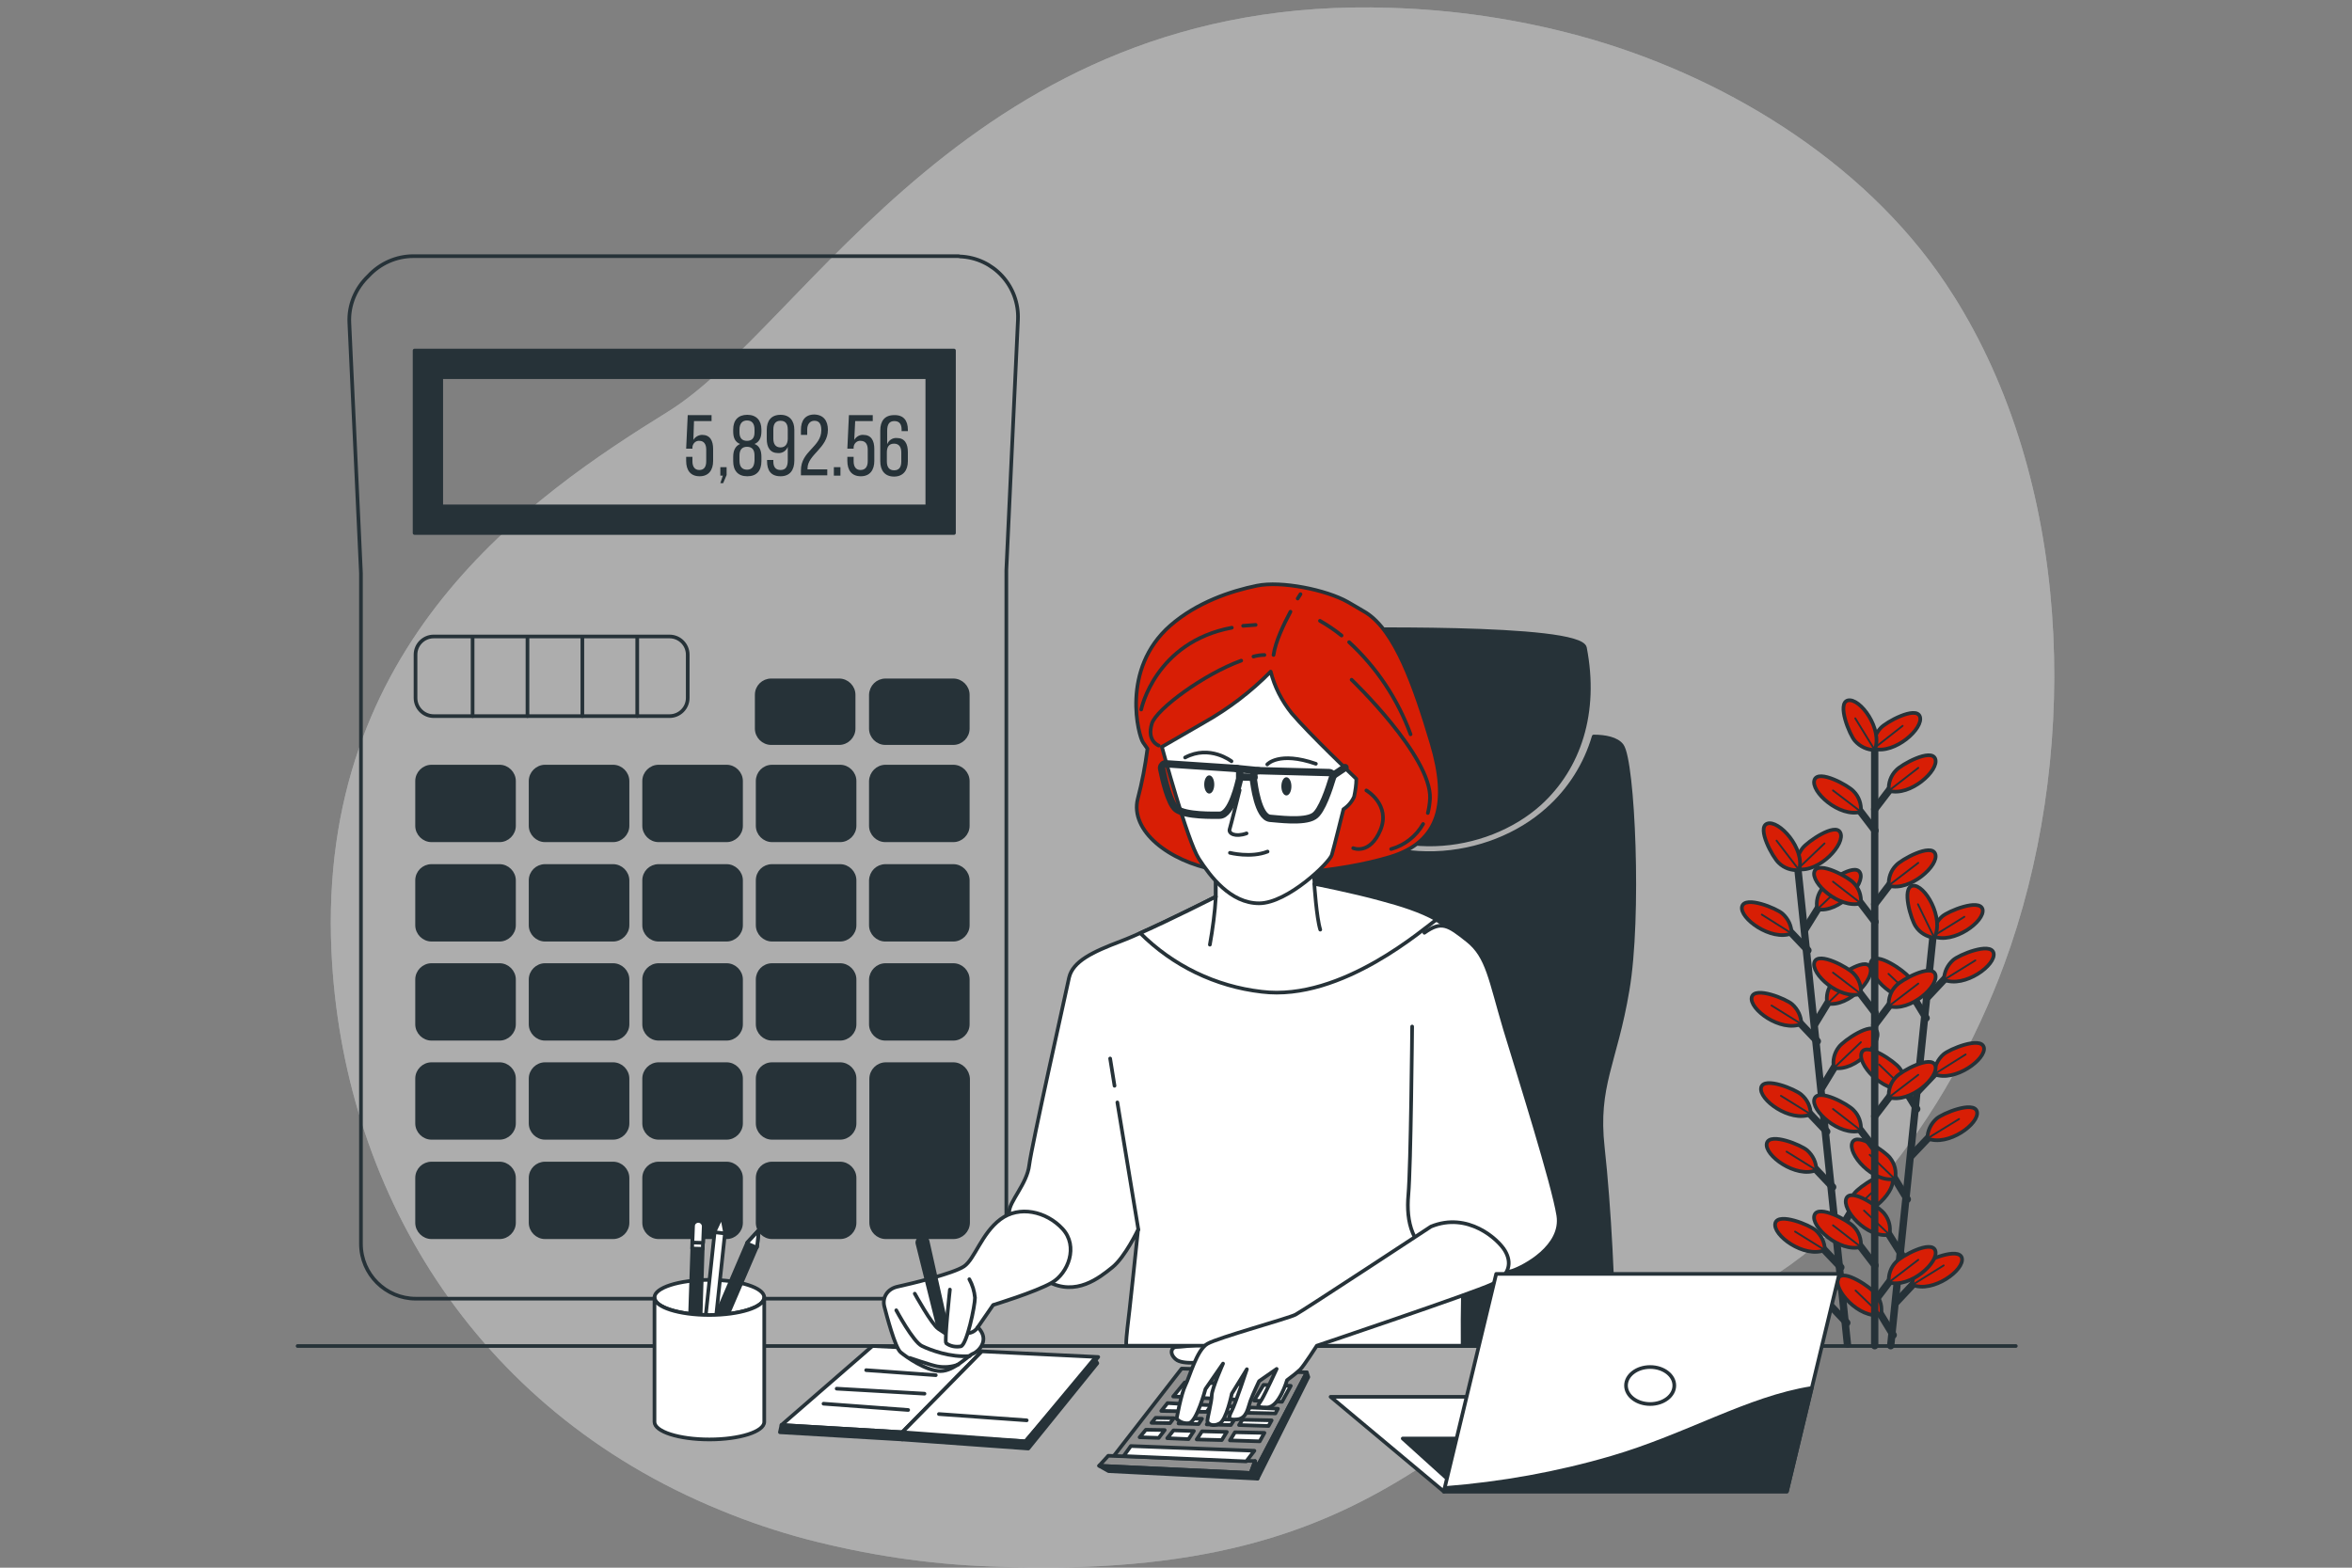 <?xml version="1.0" encoding="utf-8"?>
<!-- Generator: Adobe Illustrator 21.1.0, SVG Export Plug-In . SVG Version: 6.00 Build 0)  -->
<svg version="1.1" id="Capa_1" xmlns="http://www.w3.org/2000/svg" xmlns:xlink="http://www.w3.org/1999/xlink" x="0px" y="0px"
	 viewBox="0 0 750 500" style="enable-background:new 0 0 750 500;" xml:space="preserve">
<rect x="0" y="0" width="750" height="500" fill="#808080" stroke="none"/>
<style type="text/css">
	.st0{opacity:0.5;}
	.st1{fill:#D9DADB;}
	.st2{opacity:0.7;fill:#D9DADB;enable-background:new    ;}
	.st3{fill:none;stroke:#263238;stroke-width:2.339;stroke-linecap:round;stroke-linejoin:round;}
	.st4{fill:#D81E05;stroke:#263238;stroke-width:1.169;stroke-linecap:round;stroke-linejoin:round;}
	.st5{fill:none;stroke:#263238;stroke-width:0.585;stroke-linecap:round;stroke-linejoin:round;}
	.st6{fill:none;stroke:#263238;stroke-width:1.169;stroke-linecap:round;stroke-linejoin:round;}
	.st7{fill:#263238;stroke:#263238;stroke-width:1.169;stroke-linecap:round;stroke-linejoin:round;}
	.st8{fill:#263238;}
	.st9{fill:#FFFFFF;stroke:#263238;stroke-width:1.169;stroke-linecap:round;stroke-linejoin:round;}
	.st10{fill:#919191;stroke:#263238;stroke-width:1.169;stroke-linecap:round;stroke-linejoin:round;}
</style>
<g>
	<g id="freepik--background-simple--inject-1_1_" class="st0">
		<path class="st1" d="M639,307.8c-17.4,47.1-53,98.1-103.1,113.1c-75.7,22.8-84.7,84.4-220.2,78.7c-19.8-0.7-39.4-3.7-58.6-8.7
			c-9.4-2.5-18.6-5.6-27.5-9.3c-79.2-32.4-120.5-103.6-123.9-178.2c-4.5-98.1,63.2-144.8,107.3-172.1S310.1-2,443.3,2.5
			c20.4,0.6,40.6,3.6,60.2,8.9c44.9,12.2,90.4,39.4,116.9,79c2,3,3.9,6,5.7,9.1C661.6,160.2,662.7,243.6,639,307.8z"/>
		<path class="st2" d="M639,307.8c-17.4,47.1-53,98.1-103.1,113.1c-75.7,22.8-84.7,84.4-220.2,78.7c-19.8-0.7-39.4-3.7-58.6-8.7
			c-9.4-2.5-18.6-5.6-27.5-9.3c-79.2-32.4-120.5-103.6-123.9-178.2c-4.5-98.1,63.2-144.8,107.3-172.1S310.1-2,443.3,2.5
			c20.4,0.6,40.6,3.6,60.2,8.9c44.9,12.2,90.4,39.4,116.9,79c2,3,3.9,6,5.7,9.1C661.6,160.2,662.7,243.6,639,307.8z"/>
	</g>
	<g id="freepik--Plant--inject-1_1_">
		<line class="st3" x1="573.4" y1="278" x2="589.1" y2="428.7"/>
		<line class="st3" x1="587" y1="404.2" x2="579.6" y2="396.4"/>
		<path class="st4" d="M581.9,398.7c0-2.4-1.1-4.7-2.9-6.3c-1.9-1.7-11.9-5.8-12.9-2.3C565.1,393.9,575.3,401.4,581.9,398.7z"/>
		<line class="st5" x1="581.9" y1="398.7" x2="572.4" y2="392.8"/>
		<line class="st3" x1="588.9" y1="421.9" x2="581.5" y2="414.1"/>
		<path class="st4" d="M583.8,416.5c0-2.4-1.1-4.7-2.9-6.3c-1.9-1.7-11.9-5.8-12.9-2.3C567,411.7,577.2,419.2,583.8,416.5z"/>
		<line class="st5" x1="583.7" y1="416.5" x2="574.2" y2="410.6"/>
		<line class="st3" x1="582.5" y1="360.9" x2="575.1" y2="353.1"/>
		<path class="st4" d="M577.4,355.4c0-2.4-1.1-4.7-3-6.3c-1.9-1.7-11.9-5.8-12.8-2.3C560.6,350.6,570.8,358.1,577.4,355.4z"/>
		<line class="st5" x1="577.4" y1="355.4" x2="567.9" y2="349.5"/>
		<line class="st3" x1="584.4" y1="378.6" x2="577" y2="370.8"/>
		<path class="st4" d="M579.2,373.2c0-2.4-1.1-4.7-2.9-6.3c-1.9-1.7-11.9-5.8-12.9-2.3C562.4,368.4,572.7,375.9,579.2,373.2z"/>
		<line class="st5" x1="579.2" y1="373.2" x2="569.7" y2="367.3"/>
		<line class="st3" x1="579.5" y1="332.1" x2="572.1" y2="324.3"/>
		<path class="st4" d="M574.4,326.6c0-2.4-1.1-4.7-2.9-6.3c-1.9-1.7-11.9-5.8-12.9-2.3C557.6,321.8,567.8,329.3,574.4,326.6z"/>
		<line class="st5" x1="574.4" y1="326.6" x2="564.9" y2="320.7"/>
		<line class="st3" x1="576.5" y1="303.1" x2="569.1" y2="295.3"/>
		<path class="st4" d="M571.3,297.7c0-2.4-1.1-4.7-2.9-6.3c-1.9-1.7-11.9-5.8-12.9-2.3C554.5,292.8,564.8,300.3,571.3,297.7z"/>
		<line class="st5" x1="571.3" y1="297.7" x2="561.8" y2="291.7"/>
		<line class="st3" x1="585.8" y1="393.7" x2="591.4" y2="384.5"/>
		<path class="st4" d="M589.7,387.3c-0.5-2.4,0.1-4.8,1.6-6.7c1.5-2,10.4-8.2,12-5C605.1,379.1,596.7,388.6,589.7,387.3z"/>
		<line class="st5" x1="589.7" y1="387.3" x2="598.2" y2="379.1"/>
		<line class="st3" x1="580.9" y1="347" x2="586.5" y2="337.8"/>
		<path class="st4" d="M584.8,340.6c-0.5-2.4,0.1-4.8,1.6-6.7c1.5-2,10.4-8.2,12.1-5C600.2,332.4,591.8,341.9,584.8,340.6z"/>
		<line class="st5" x1="584.8" y1="340.6" x2="593.4" y2="332.4"/>
		<line class="st3" x1="578.8" y1="326.5" x2="584.4" y2="317.3"/>
		<path class="st4" d="M582.7,320.1c-0.5-2.4,0.1-4.8,1.6-6.7c1.5-2,10.4-8.2,12-5C598.1,311.9,589.7,321.3,582.7,320.1z"/>
		<line class="st5" x1="582.7" y1="320.1" x2="591.2" y2="311.9"/>
		<line class="st3" x1="575.6" y1="296.4" x2="581.3" y2="287.2"/>
		<path class="st4" d="M579.5,290c-0.5-2.4,0.1-4.8,1.6-6.7c1.5-2,10.4-8.2,12-5C595,281.8,586.5,291.3,579.5,290z"/>
		<line class="st5" x1="579.5" y1="290" x2="588.1" y2="281.8"/>
		<path class="st4" d="M573.2,277.2c-0.5-2.4,0.1-4.8,1.6-6.7c1.5-2,10.4-8.2,12-5C588.7,269,580.2,278.4,573.2,277.2z"/>
		<line class="st5" x1="573.2" y1="277.2" x2="581.8" y2="269"/>
		<path class="st4" d="M573.7,277.5c-2.4,0.2-4.8-0.6-6.5-2.3c-1.9-1.7-7.1-11.2-3.7-12.5C567.2,261.3,575.7,270.7,573.7,277.5z"/>
		<line class="st5" x1="573.7" y1="277.5" x2="566.5" y2="268.1"/>
		<line class="st3" x1="616.3" y1="299.5" x2="602.9" y2="429.2"/>
		<line class="st3" x1="603.7" y1="425.8" x2="598.1" y2="416.6"/>
		<path class="st4" d="M599.8,419.4c0.5-2.4-0.1-4.8-1.6-6.7c-1.5-2-10.4-8.2-12-5C584.4,411.2,592.8,420.7,599.8,419.4z"/>
		<line class="st5" x1="599.8" y1="419.4" x2="591.7" y2="411.6"/>
		<line class="st3" x1="608.2" y1="382.5" x2="602.6" y2="373.3"/>
		<path class="st4" d="M604.3,376c0.5-2.4-0.1-4.8-1.6-6.7c-1.5-2-10.4-8.2-12-5C588.9,367.9,597.3,377.4,604.3,376z"/>
		<line class="st5" x1="604.3" y1="376.1" x2="596.2" y2="368.3"/>
		<line class="st3" x1="606.4" y1="400.2" x2="600.7" y2="391.1"/>
		<path class="st4" d="M602.5,393.8c0.5-2.4-0.1-4.8-1.6-6.7c-1.5-2-10.4-8.2-12.1-5C587,385.7,595.4,395.1,602.5,393.8z"/>
		<line class="st5" x1="602.5" y1="393.8" x2="594.4" y2="386.1"/>
		<line class="st3" x1="611.2" y1="353.7" x2="605.6" y2="344.5"/>
		<path class="st4" d="M607.3,347.3c0.5-2.4-0.1-4.8-1.6-6.7c-1.5-2-10.4-8.2-12-5C591.9,339.1,600.3,348.5,607.3,347.3z"/>
		<line class="st5" x1="607.3" y1="347.3" x2="599.2" y2="339.5"/>
		<line class="st3" x1="614.2" y1="324.7" x2="608.6" y2="315.5"/>
		<path class="st4" d="M610.3,318.3c0.5-2.4-0.1-4.8-1.6-6.7c-1.5-2-10.4-8.2-12-5C594.9,310.1,603.3,319.6,610.3,318.3z"/>
		<line class="st5" x1="610.3" y1="318.3" x2="602.2" y2="310.6"/>
		<line class="st3" x1="604.7" y1="415.3" x2="612" y2="407.5"/>
		<path class="st4" d="M609.8,409.8c0-2.4,1.1-4.7,2.9-6.3c1.9-1.7,11.9-5.8,12.9-2.3C626.6,405,616.4,412.5,609.8,409.8z"/>
		<line class="st5" x1="609.8" y1="409.8" x2="619.8" y2="403.6"/>
		<line class="st3" x1="609.5" y1="368.6" x2="616.9" y2="360.8"/>
		<path class="st4" d="M614.6,363.1c0-2.4,1.1-4.7,2.9-6.3c1.9-1.7,11.9-5.8,12.9-2.3C631.4,358.3,621.2,365.8,614.6,363.1z"/>
		<line class="st5" x1="614.6" y1="363.1" x2="624.7" y2="356.9"/>
		<line class="st3" x1="611.6" y1="348" x2="619" y2="340.2"/>
		<path class="st4" d="M616.8,342.6c0-2.4,1.1-4.7,2.9-6.3c1.9-1.7,11.9-5.8,12.9-2.3C633.6,337.7,623.3,345.3,616.8,342.6z"/>
		<line class="st5" x1="616.8" y1="342.6" x2="626.8" y2="336.3"/>
		<line class="st3" x1="614.8" y1="317.9" x2="622.1" y2="310.1"/>
		<path class="st4" d="M619.9,312.5c0-2.4,1.1-4.7,2.9-6.3c1.9-1.7,11.9-5.8,12.9-2.3C636.7,307.7,626.5,315.2,619.9,312.5z"/>
		<line class="st5" x1="619.9" y1="312.5" x2="629.9" y2="306.3"/>
		<path class="st4" d="M616.4,298.6c0-2.4,1.1-4.7,2.9-6.3c1.9-1.7,11.9-5.8,12.9-2.3C633.1,293.8,622.9,301.3,616.4,298.6z"/>
		<line class="st5" x1="616.4" y1="298.6" x2="626.4" y2="292.4"/>
		<path class="st4" d="M616.8,299.1c-2.4-0.3-4.6-1.6-5.9-3.6c-1.5-2.1-4.6-12.4-1-13C613.7,281.9,620.1,292.8,616.8,299.1z"/>
		<line class="st5" x1="616.8" y1="299.1" x2="611.6" y2="288.4"/>
		<line class="st3" x1="597.8" y1="236" x2="597.8" y2="429.2"/>
		<line class="st3" x1="597.9" y1="403.6" x2="591.4" y2="395.1"/>
		<path class="st4" d="M593.4,397.7c0.2-2.4-0.6-4.8-2.3-6.5c-1.7-1.9-11.2-7.1-12.5-3.7C577.2,391.1,586.6,399.6,593.4,397.7z"/>
		<line class="st5" x1="593.4" y1="397.7" x2="584.5" y2="390.8"/>
		<line class="st3" x1="597.9" y1="366.5" x2="591.4" y2="358"/>
		<path class="st4" d="M593.4,360.6c0.2-2.4-0.6-4.8-2.3-6.5c-1.7-1.9-11.2-7.1-12.5-3.7C577.2,354,586.6,362.6,593.4,360.6z"/>
		<line class="st5" x1="593.4" y1="360.6" x2="584.5" y2="353.7"/>
		<line class="st3" x1="597.9" y1="323" x2="591.4" y2="314.5"/>
		<path class="st4" d="M593.4,317c0.2-2.4-0.6-4.8-2.3-6.5c-1.7-1.9-11.2-7.1-12.5-3.7C577.2,310.5,586.6,319,593.4,317z"/>
		<line class="st5" x1="593.4" y1="317" x2="584.5" y2="310.2"/>
		<line class="st3" x1="597.9" y1="294" x2="591.4" y2="285.5"/>
		<path class="st4" d="M593.4,288.1c0.2-2.4-0.6-4.8-2.3-6.5c-1.7-1.9-11.2-7.1-12.5-3.7C577.2,281.5,586.6,290,593.4,288.1z"/>
		<line class="st5" x1="593.4" y1="288.1" x2="584.5" y2="281.2"/>
		<line class="st3" x1="597.9" y1="264.9" x2="591.4" y2="256.4"/>
		<path class="st4" d="M593.4,258.9c0.2-2.4-0.6-4.8-2.3-6.5c-1.7-1.9-11.2-7.1-12.5-3.7C577.2,252.4,586.6,260.9,593.4,258.9z"/>
		<line class="st5" x1="593.4" y1="258.9" x2="584.5" y2="252.1"/>
		<line class="st3" x1="597.8" y1="415" x2="604.3" y2="406.4"/>
		<path class="st4" d="M602.3,409c-0.2-2.4,0.6-4.8,2.3-6.5c1.7-1.9,11.2-7.1,12.5-3.7C618.5,402.5,609.1,411,602.3,409z"/>
		<line class="st5" x1="602.3" y1="409" x2="611.7" y2="401.8"/>
		<line class="st3" x1="597.8" y1="356" x2="604.3" y2="347.5"/>
		<path class="st4" d="M602.3,350c-0.2-2.4,0.6-4.8,2.3-6.5c1.7-1.9,11.2-7.1,12.5-3.7C618.5,343.5,609.1,352,602.3,350z"/>
		<line class="st5" x1="602.3" y1="350" x2="611.7" y2="342.8"/>
		<line class="st3" x1="597.8" y1="326.9" x2="604.3" y2="318.3"/>
		<path class="st4" d="M602.3,320.9c-0.2-2.4,0.6-4.8,2.3-6.5c1.7-1.9,11.2-7.1,12.5-3.7C618.5,314.4,609.1,322.9,602.3,320.9z"/>
		<line class="st5" x1="602.3" y1="320.9" x2="611.7" y2="313.7"/>
		<line class="st3" x1="597.8" y1="288.4" x2="604.3" y2="279.9"/>
		<path class="st4" d="M602.3,282.5c-0.2-2.4,0.6-4.8,2.3-6.5c1.7-1.9,11.2-7.1,12.5-3.7C618.5,275.9,609.1,284.4,602.3,282.5z"/>
		<line class="st5" x1="602.3" y1="282.4" x2="611.7" y2="275.2"/>
		<line class="st3" x1="597.8" y1="258.1" x2="604.3" y2="249.6"/>
		<path class="st4" d="M602.3,252.2c-0.2-2.4,0.6-4.8,2.3-6.5c1.7-1.9,11.2-7.1,12.5-3.7C618.5,245.6,609.1,254.2,602.3,252.2z"/>
		<line class="st5" x1="602.3" y1="252.2" x2="611.7" y2="244.9"/>
		<path class="st4" d="M597.4,238.8c-0.2-2.4,0.6-4.8,2.3-6.6c1.7-1.9,11.2-7.1,12.5-3.7C613.6,232.2,604.2,240.7,597.4,238.8z"/>
		<line class="st5" x1="597.4" y1="238.8" x2="606.7" y2="231.5"/>
		<path class="st4" d="M597.8,239.2c-2.4,0-4.7-1.1-6.3-2.9c-1.7-1.9-5.8-11.9-2.3-12.9C593.1,222.4,600.5,232.6,597.8,239.2z"/>
		<line class="st5" x1="597.8" y1="239.2" x2="591.6" y2="229.1"/>
	</g>
	<g id="freepik--Table--inject-1_1_">
		<line class="st6" x1="94.9" y1="429.3" x2="642.8" y2="429.3"/>
	</g>
	<g id="freepik--calculator-1--inject-1_1_">
		<path class="st6" d="M305.3,81.7H131.8c-5.4,0-10.6,2.3-14.3,6.3c-4.1,3.9-6.4,9.3-6.1,15l3.7,79.8v213.9
			c0,9.7,7.9,17.5,17.5,17.5h169.7c10.1-0.4,18.2-8.5,18.6-18.6V181.8l3.7-79.8c0.5-10.7-7.8-19.8-18.5-20.2
			C305.9,81.7,305.6,81.7,305.3,81.7z"/>
		<path class="st7" d="M132.2,111.8V170h172v-58.2H132.2z M295.7,161.5h-155v-41.2h155V161.5z"/>
		<path class="st6" d="M138.3,203h75.2c3.2,0,5.8,2.6,5.8,5.8v13.8c0,3.2-2.6,5.8-5.8,5.8h-75.2c-3.2,0-5.8-2.6-5.8-5.8v-13.8
			C132.5,205.6,135.1,203,138.3,203z"/>
		<line class="st6" x1="150.7" y1="203.3" x2="150.7" y2="228.4"/>
		<line class="st6" x1="168.2" y1="203.3" x2="168.2" y2="228.4"/>
		<line class="st6" x1="185.7" y1="203.3" x2="185.7" y2="228.4"/>
		<line class="st6" x1="203.2" y1="203.3" x2="203.2" y2="228.4"/>
		<path class="st7" d="M245.9,217h21.7c2.5,0,4.6,2.1,4.6,4.6v10.8c0,2.5-2.1,4.6-4.6,4.6h-21.7c-2.5,0-4.6-2.1-4.6-4.6v-10.8
			C241.3,219,243.4,217,245.9,217z"/>
		<path class="st7" d="M137.6,244.5h21.7c2.5,0,4.6,2.1,4.6,4.6v14.3c0,2.5-2.1,4.6-4.6,4.6h-21.7c-2.5,0-4.6-2.1-4.6-4.6v-14.3
			C133,246.6,135.1,244.5,137.6,244.5z"/>
		<path class="st7" d="M173.8,244.5h21.7c2.5,0,4.6,2.1,4.6,4.6v14.3c0,2.5-2.1,4.6-4.6,4.6h-21.7c-2.5,0-4.6-2.1-4.6-4.6v-14.3
			C169.2,246.6,171.3,244.5,173.8,244.5z"/>
		<path class="st7" d="M210,244.5h21.7c2.5,0,4.6,2.1,4.6,4.6v14.3c0,2.5-2.1,4.6-4.6,4.6H210c-2.5,0-4.6-2.1-4.6-4.6v-14.3
			C205.4,246.6,207.5,244.5,210,244.5z"/>
		<path class="st7" d="M246.2,244.5h21.7c2.5,0,4.6,2.1,4.6,4.6v14.3c0,2.5-2.1,4.6-4.6,4.6h-21.7c-2.5,0-4.6-2.1-4.6-4.6v-14.3
			C241.6,246.6,243.6,244.5,246.2,244.5z"/>
		<path class="st7" d="M282.4,244.5H304c2.5,0,4.6,2.1,4.6,4.6v14.3c0,2.5-2.1,4.6-4.6,4.6h-21.7c-2.5,0-4.6-2.1-4.6-4.6v-14.3
			C277.8,246.6,279.8,244.5,282.4,244.5z"/>
		<path class="st7" d="M137.6,276.2h21.7c2.5,0,4.6,2.1,4.6,4.6v14.3c0,2.5-2.1,4.6-4.6,4.6h-21.7c-2.5,0-4.6-2.1-4.6-4.6v-14.3
			C133,278.2,135.1,276.2,137.6,276.2z"/>
		<path class="st7" d="M173.8,276.2h21.7c2.5,0,4.6,2.1,4.6,4.6v14.3c0,2.5-2.1,4.6-4.6,4.6h-21.7c-2.5,0-4.6-2.1-4.6-4.6v-14.3
			C169.2,278.2,171.3,276.2,173.8,276.2z"/>
		<path class="st7" d="M210,276.2h21.7c2.5,0,4.6,2.1,4.6,4.6v14.3c0,2.5-2.1,4.6-4.6,4.6H210c-2.5,0-4.6-2.1-4.6-4.6v-14.3
			C205.4,278.2,207.5,276.2,210,276.2z"/>
		<path class="st7" d="M246.2,276.2h21.7c2.5,0,4.6,2.1,4.6,4.6v14.3c0,2.5-2.1,4.6-4.6,4.6h-21.7c-2.5,0-4.6-2.1-4.6-4.6v-14.3
			C241.6,278.2,243.6,276.2,246.2,276.2z"/>
		<path class="st7" d="M282.4,276.2H304c2.5,0,4.6,2.1,4.6,4.6v14.3c0,2.5-2.1,4.6-4.6,4.6h-21.7c-2.5,0-4.6-2.1-4.6-4.6v-14.3
			C277.8,278.2,279.8,276.2,282.4,276.2z"/>
		<path class="st7" d="M137.6,307.8h21.7c2.5,0,4.6,2.1,4.6,4.6v14.3c0,2.5-2.1,4.6-4.6,4.6h-21.7c-2.5,0-4.6-2.1-4.6-4.6v-14.3
			C133,309.9,135.1,307.8,137.6,307.8z"/>
		<path class="st7" d="M173.8,307.8h21.7c2.5,0,4.6,2.1,4.6,4.6v14.3c0,2.5-2.1,4.6-4.6,4.6h-21.7c-2.5,0-4.6-2.1-4.6-4.6v-14.3
			C169.2,309.9,171.3,307.8,173.8,307.8z"/>
		<path class="st7" d="M210,307.8h21.7c2.5,0,4.6,2.1,4.6,4.6v14.3c0,2.5-2.1,4.6-4.6,4.6H210c-2.5,0-4.6-2.1-4.6-4.6v-14.3
			C205.4,309.9,207.5,307.8,210,307.8z"/>
		<path class="st7" d="M246.2,307.8h21.7c2.5,0,4.6,2.1,4.6,4.6v14.3c0,2.5-2.1,4.6-4.6,4.6h-21.7c-2.5,0-4.6-2.1-4.6-4.6v-14.3
			C241.6,309.9,243.6,307.8,246.2,307.8z"/>
		<path class="st7" d="M282.4,307.8H304c2.5,0,4.6,2.1,4.6,4.6v14.3c0,2.5-2.1,4.6-4.6,4.6h-21.7c-2.5,0-4.6-2.1-4.6-4.6v-14.3
			C277.8,309.9,279.8,307.8,282.4,307.8z"/>
		<path class="st7" d="M137.6,339.4h21.7c2.5,0,4.6,2.1,4.6,4.6v14.3c0,2.5-2.1,4.6-4.6,4.6h-21.7c-2.5,0-4.6-2.1-4.6-4.6v-14.3
			C133,341.5,135.1,339.4,137.6,339.4z"/>
		<path class="st7" d="M173.8,339.4h21.7c2.5,0,4.6,2.1,4.6,4.6v14.3c0,2.5-2.1,4.6-4.6,4.6h-21.7c-2.5,0-4.6-2.1-4.6-4.6v-14.3
			C169.2,341.5,171.3,339.4,173.8,339.4z"/>
		<path class="st7" d="M210,339.4h21.7c2.5,0,4.6,2.1,4.6,4.6v14.3c0,2.5-2.1,4.6-4.6,4.6H210c-2.5,0-4.6-2.1-4.6-4.6v-14.3
			C205.4,341.5,207.5,339.4,210,339.4z"/>
		<path class="st7" d="M246.2,339.4h21.7c2.5,0,4.6,2.1,4.6,4.6v14.3c0,2.5-2.1,4.6-4.6,4.6h-21.7c-2.5,0-4.6-2.1-4.6-4.6v-14.3
			C241.6,341.5,243.6,339.4,246.2,339.4z"/>
		<path class="st7" d="M137.6,371.1h21.7c2.5,0,4.6,2.1,4.6,4.6V390c0,2.5-2.1,4.6-4.6,4.6h-21.7c-2.5,0-4.6-2.1-4.6-4.6v-14.3
			C133,373.1,135.1,371.1,137.6,371.1z"/>
		<path class="st7" d="M173.8,371.1h21.7c2.5,0,4.6,2.1,4.6,4.6V390c0,2.5-2.1,4.6-4.6,4.6h-21.7c-2.5,0-4.6-2.1-4.6-4.6v-14.3
			C169.2,373.1,171.3,371.1,173.8,371.1z"/>
		<path class="st7" d="M210,371.1h21.7c2.5,0,4.6,2.1,4.6,4.6V390c0,2.5-2.1,4.6-4.6,4.6H210c-2.5,0-4.6-2.1-4.6-4.6v-14.3
			C205.4,373.1,207.5,371.1,210,371.1z"/>
		<path class="st7" d="M246.2,371.1h21.7c2.5,0,4.6,2.1,4.6,4.6V390c0,2.5-2.1,4.6-4.6,4.6h-21.7c-2.5,0-4.6-2.1-4.6-4.6v-14.3
			C241.6,373.1,243.6,371.1,246.2,371.1z"/>
		<path class="st7" d="M304,339.4h-21.5c-2.6,0-4.7,2.1-4.7,4.7v45.8c0,2.6,2.1,4.7,4.7,4.7H304c2.6,0,4.7-2.1,4.7-4.7v-45.8
			C308.6,341.5,306.5,339.4,304,339.4z"/>
		<path class="st7" d="M282.4,217H304c2.5,0,4.6,2.1,4.6,4.6v10.8c0,2.5-2.1,4.6-4.6,4.6h-21.7c-2.5,0-4.6-2.1-4.6-4.6v-10.8
			C277.8,219,279.8,217,282.4,217z"/>
		<path class="st8" d="M221.1,140.3c0.6-1,1.7-1.6,2.8-1.6c2.5,0,3.5,1.8,3.5,4.5v3.8c0,2.9-1.4,4.9-4.3,4.9s-4.3-1.9-4.3-4.9v-1.3
			h2v1.4c0,1.7,0.7,2.8,2.2,2.8c1.5,0,2.2-1,2.2-2.8v-3.7c0-1.7-0.7-2.8-2.2-2.8c-1.1-0.1-2.1,0.8-2.2,2c0,0,0,0.1,0,0.1v0.4h-2
			l0.5-10.7h7.6v1.9h-5.6L221.1,140.3z"/>
		<path class="st8" d="M230.5,151.7h-0.8V149h2v2.5l-1.1,2.6h-0.9L230.5,151.7z"/>
		<path class="st8" d="M242.8,137v0.6c0,2-0.7,3.4-2.2,4c1.6,0.6,2.2,2.1,2.2,4.1v1.4c0,3-1.5,4.8-4.5,4.8c-3,0-4.5-1.8-4.5-4.8
			v-1.4c0-1.9,0.6-3.4,2.2-4.1c-1.6-0.6-2.2-2-2.2-4V137c0-3,1.6-4.7,4.5-4.7C241.2,132.3,242.8,134.1,242.8,137z M235.8,137v0.9
			c0,1.9,0.9,2.7,2.4,2.7c1.5,0,2.4-0.8,2.4-2.7V137c0-2-0.9-2.9-2.4-2.9C236.7,134.1,235.8,135.1,235.8,137L235.8,137z
			 M235.8,145.3v1.6c0,2,0.9,2.9,2.4,2.9c1.5,0,2.3-0.9,2.4-2.9v-1.6c0-1.9-0.8-2.8-2.4-2.8S235.8,143.5,235.8,145.3L235.8,145.3z"
			/>
		<path class="st8" d="M253.3,137.1v9.8c0,3-1.4,5-4.4,5c-3.1,0-4.3-1.9-4.3-4.8v-0.4h2v0.5c0,1.7,0.7,2.7,2.3,2.7s2.3-1,2.3-3.1
			v-4.3c-0.5,1.3-1.7,2.1-3.1,2c-2.5,0-3.6-1.8-3.6-4.5v-2.9c0-2.9,1.4-4.8,4.4-4.8C251.8,132.3,253.3,134.2,253.3,137.1z
			 M246.6,137v2.9c0,1.7,0.7,2.8,2.3,2.8c1.5,0,2.3-1.1,2.3-2.8V137c0-1.8-0.7-2.8-2.3-2.8C247.3,134.2,246.6,135.2,246.6,137z"/>
		<path class="st8" d="M264,137.1c0,5.8-6.5,7.9-6.5,12.3v0.3h6.3v1.9h-8.4V150c0-6.2,6.5-7.4,6.5-12.8c0-2-0.7-3-2.2-3
			s-2.3,1.2-2.3,2.8v1.7h-2v-1.6c0-2.9,1.3-4.9,4.3-4.9C262.6,132.3,264,134.2,264,137.1z"/>
		<path class="st8" d="M268,149v2.7h-2.1V149H268z"/>
		<path class="st8" d="M272.4,140.3c0.6-1,1.7-1.7,2.9-1.6c2.5,0,3.5,1.8,3.5,4.5v3.8c0,2.9-1.4,4.9-4.3,4.9s-4.3-1.9-4.3-4.9v-1.3
			h2v1.4c0,1.7,0.7,2.8,2.2,2.8c1.5,0,2.3-1,2.3-2.8v-3.7c0-1.7-0.7-2.8-2.3-2.8c-1.1-0.1-2.1,0.8-2.2,2c0,0,0,0.1,0,0.1v0.4h-2
			l0.5-10.7h7.6v1.9h-5.6L272.4,140.3z"/>
		<path class="st8" d="M289.5,137.1v0.4h-2V137c0-1.7-0.7-2.7-2.3-2.7c-1.6,0-2.3,1-2.3,3.1v4.3c0.5-1.3,1.7-2.1,3.1-2
			c2.5,0,3.5,1.8,3.5,4.5v2.9c0,2.9-1.5,4.9-4.4,4.9s-4.4-1.9-4.4-4.9v-9.8c0-3,1.4-4.9,4.4-4.9
			C288.1,132.3,289.5,134.1,289.5,137.1z M282.8,144.3v2.9c0,1.7,0.7,2.8,2.3,2.8c1.6,0,2.3-1,2.3-2.8v-2.9c0-1.7-0.7-2.8-2.3-2.8
			S282.8,142.5,282.8,144.3z"/>
	</g>
	<g id="freepik--Notebook--inject-1_1_">
		<polygon class="st9" points="278.2,429.3 249.2,454.5 287.7,456.8 313.1,431 		"/>
		<polygon class="st9" points="313.1,431 350.2,432.8 327,459.7 287.7,456.8 		"/>
		<line class="st6" x1="276.2" y1="437" x2="298.4" y2="438.6"/>
		<line class="st6" x1="266.8" y1="442.9" x2="294.8" y2="444.5"/>
		<line class="st6" x1="262.6" y1="447.7" x2="289.6" y2="449.7"/>
		<line class="st6" x1="299.4" y1="451" x2="327.4" y2="453"/>
		<polygon class="st7" points="249.2,454.5 248.7,456.8 287.7,459.1 287.7,456.8 		"/>
		<polygon class="st7" points="287.7,457.6 287.7,459.1 327.9,462 349.9,434.8 349,433.3 327,459.7 		"/>
	</g>
	<g id="freepik--calculator-2--inject-1_1_">
		<polygon class="st10" points="376.8,436.5 353.9,466 400.8,468 416.7,437.7 		"/>
		<polygon class="st10" points="353.4,464.3 350.5,467.5 398.8,469.8 400.2,466 		"/>
		<polygon class="st7" points="400.2,466 400.8,468 416.7,437.7 417.2,439.2 401,471.6 398.8,469.8 		"/>
		<polygon class="st9" points="387.7,446.1 390.9,441.3 385.7,441.1 382.1,445.8 		"/>
		<polygon class="st9" points="377.7,447.8 372.3,447.5 370.3,450 376,450.1 		"/>
		<polygon class="st9" points="374.2,456.2 372.2,458.7 379,459 380.7,456.4 		"/>
		<polygon class="st9" points="374.3,452.3 368.5,452.2 367.2,453.8 373.1,453.9 		"/>
		<polygon class="st9" points="381.6,459.1 389.6,459.3 391.2,456.7 383.3,456.5 		"/>
		<polygon class="st9" points="397.5,450.6 406.7,450.8 407.5,449.3 398.6,448.9 		"/>
		<polygon class="st9" points="399.9,446.7 408.8,447.1 411.6,442 402.9,441.7 		"/>
		<polygon class="st9" points="395.1,454.5 404.5,454.8 405.5,453 396.2,452.8 		"/>
		<polygon class="st9" points="375.8,454 382.2,454.2 383.3,452.5 377.1,452.4 		"/>
		<polygon class="st9" points="397.3,446.5 400.3,441.6 393.5,441.4 390.3,446.2 		"/>
		<polygon class="st9" points="393.8,456.8 392.2,459.4 401.7,459.7 403.2,457 		"/>
		<polygon class="st9" points="379.4,445.6 382.9,441 377.8,440.9 374.1,445.4 		"/>
		<polygon class="st9" points="371.4,456.1 365.4,456 363.4,458.4 369.5,458.6 		"/>
		<polygon class="st9" points="378.8,450.2 384.8,450.3 386.2,448.2 380.5,447.9 		"/>
		<polygon class="st9" points="396,448.7 388.8,448.4 387.5,450.4 394.9,450.5 		"/>
		<polygon class="st9" points="393.6,452.8 386,452.6 384.8,454.3 392.5,454.5 		"/>
		<polygon class="st7" points="350.5,467.5 353.5,469.2 401,471.6 398.8,469.8 		"/>
		<polygon class="st9" points="358.3,464.4 360.6,461.2 400,462.7 397.4,466.1 		"/>
	</g>
	<g id="freepik--Pencils--inject-1_1_">
		<ellipse class="st9" cx="226.2" cy="413.8" rx="17.5" ry="5.6"/>
		<path class="st9" d="M227.9,392.7l2.3-4.9l1,5.3l-4.4,41.3c-0.1,0.9-0.9,1.6-1.8,1.5c0,0,0,0,0,0l0,0c-0.9-0.1-1.6-0.9-1.5-1.8
			L227.9,392.7z"/>
		<path class="st9" d="M223.5,434.1c0,0.9,0.7,1.7,1.6,1.8c0.9,0,1.6-0.6,1.7-1.4l0.8-7.1l-3.3-0.3L223.5,434.1z"/>
		<path class="st9" d="M225,435.9c0.9,0.1,1.7-0.6,1.8-1.5c0,0,0,0,0,0l0.6-5.3l-3.3-0.4l-0.6,5.3C223.4,435,224.1,435.8,225,435.9z
			"/>
		<polygon class="st9" points="227.9,392.7 227.8,393 231.2,393.4 231.2,393.1 230.2,387.8 		"/>
		<path class="st7" d="M238.3,396.3l3.7-4l-0.6,5.3L225,435.8c-0.4,0.9-1.4,1.2-2.2,0.9l0,0c-0.9-0.4-1.2-1.4-0.9-2.2L238.3,396.3z"
			/>
		<path class="st9" d="M221.9,434.5c-0.4,0.9,0,1.8,0.9,2.2s1.8,0,2.2-0.9l2.8-6.6l-3.1-1.3L221.9,434.5z"/>
		<path class="st9" d="M222.8,436.7c0.9,0.4,1.8,0,2.2-0.9l2.1-4.8l-3.1-1.4l-2.1,4.9C221.5,435.4,221.9,436.4,222.8,436.7z"/>
		<polygon class="st9" points="238.3,396.3 238.2,396.6 241.3,397.9 241.4,397.7 242,392.3 		"/>
		<path class="st7" d="M223,432.7l-3.4-0.1L221,391c0-0.9,0.8-1.7,1.7-1.6c0,0,0,0,0,0l0,0c0.9,0,1.7,0.8,1.6,1.7c0,0,0,0,0,0
			L223,432.7z"/>
		<path class="st9" d="M224.3,391.1c0-0.9-0.8-1.6-1.8-1.6c-0.8,0-1.5,0.7-1.6,1.5l-0.2,7.2l3.4,0.1L224.3,391.1z"/>
		<path class="st9" d="M222.7,389.4c-0.9,0-1.7,0.7-1.7,1.6c0,0,0,0,0,0l-0.2,5.3l3.4,0.1l0.2-5.3
			C224.4,390.2,223.6,389.4,222.7,389.4C222.7,389.4,222.7,389.4,222.7,389.4z"/>
		<path class="st9" d="M226.2,419.4c-9.7,0-17.5-2.5-17.5-5.6v39.7c0,3.1,7.8,5.6,17.5,5.6c9.7,0,17.5-2.5,17.5-5.6v-39.7
			C243.7,416.9,235.8,419.4,226.2,419.4z"/>
	</g>
	<g id="freepik--Character--inject-1_1_">
		<path class="st7" d="M402.6,366c-2.1,19-3.4,45.6-3.5,63.3h115.5c-0.1-17.7-1.4-44.3-3.5-63.3c-2.2-19.8,4-26.9,7.9-50.2
			c4-23.3,1.8-73.1-1.8-78c-1.6-2.2-5.4-2.9-9-2.9c-2.6,8.9-7.7,17-14.7,23.2c-18.3,16.5-52.3,21.2-76-1.3
			c-6.2-5.9-10.6-13.5-12.6-21.9c-3.5,0.1-7,0.8-8.6,2.9c-3.5,4.9-5.7,54.6-1.8,78C398.6,339.2,404.8,346.2,402.6,366z"/>
		<path class="st7" d="M505.4,206.6c4,20.7-1.8,38.3-14.5,49.8c-17,15.2-48.4,19.6-70.2-1.2c-21.9-20.7-10.9-54.3-2.5-54.3
			C426.6,200.8,503.9,199.2,505.4,206.6z"/>
		<path class="st9" d="M388.9,428.2c0,0-12.1,1.4-13.7,1.4s-2.5,2-0.3,3.9c2.2,2,9.8,0.8,9.8,0.8L388.9,428.2z"/>
		<path class="st9" d="M387.7,273.3V286c0,0-21.3,10.8-30.3,14.2c-9,3.4-15.3,6.4-16.5,11.6c-1.1,5.2-12,53.9-12.7,59.8
			c-0.7,6-6.4,11.6-6.4,15c-0.1,1.7,0.2,3.3,0.7,4.9c0,0,2.6,12.3,11.6,17.2c9,4.9,16.5-1.2,20.6-4.5c4.1-3.3,8.2-12,8.2-12
			s-3,28.8-3.4,31.4c-0.2,1.9-0.4,3.7-0.4,5.6h107.3c-0.2-22.4,0.9-44.7,3.4-66.9c1.5-13.8-1.2-56.8-5.2-63.2
			c-4.1-6.3-15-9.7-24.3-12.3s-21.3-4.9-21.3-4.9l-0.4-4.9L387.7,273.3z"/>
		<line class="st6" x1="355.4" y1="346.3" x2="354" y2="337.6"/>
		<line class="st6" x1="363" y1="392.2" x2="356.3" y2="351.6"/>
		<path class="st9" d="M402.3,316.3c25.7,3.2,52.4-20.8,55.8-23c-5.1-2.9-11.6-4.9-17.6-6.5c-9.4-2.6-21.3-4.9-21.3-4.9l-0.4-4.9
			l-31.1-3.7V286c0,0-14,7.1-24.1,11.6C374,308,387.6,314.6,402.3,316.3z"/>
		<path class="st6" d="M387.7,286c-0.3,5.1-1,10.3-1.9,15.3"/>
		<path class="st6" d="M419.1,281.9c0,0,0.7,10.8,1.9,14.6"/>
		<path class="st4" d="M429.8,192c-6.9-3.9-21.2-6.8-29-5.2c-8.3,1.7-19.1,5.3-27.6,12.7c-16,14-10.1,35.4-8.7,37.3l1.4,2
			c-0.7,5.4-1.7,10.7-3.1,16c-2.5,10.1,9.8,19.9,25,22.7s39.6,0.6,55.5-4.2s18.8-17.4,13.2-36.2c-5.6-18.8-11.7-35.8-20.9-41.7
			C433.5,194.2,431.6,193,429.8,192z"/>
		<path class="st6" d="M399.7,209.4c1.1-0.3,2.3-0.5,3.5-0.5"/>
		<path class="st6" d="M369.5,237.8c0,0-3.9-1.4-2.2-7c1.4-4.6,16.6-15.8,28.5-20.1"/>
		<path class="st6" d="M396.4,199.6c1.3-0.1,2.6-0.2,4-0.3"/>
		<path class="st6" d="M363.9,226.3c0,0,4.4-21.5,28.9-26.1"/>
		<path class="st6" d="M411.5,195.1c-2.2,4.1-4.8,9.6-5.4,13.8"/>
		<path class="st6" d="M414.7,189.5c0,0-0.3,0.5-0.9,1.4"/>
		<path class="st6" d="M430.2,204.8c8.8,8.1,15.5,18.2,19.6,29.4"/>
		<path class="st6" d="M420.9,198c2.4,1.4,4.7,2.9,6.9,4.7"/>
		<path class="st6" d="M453.8,262.8c-2.2,3.9-5.9,6.8-10.2,8"/>
		<path class="st6" d="M431,216.8c0,0,25.5,24.4,25,37.9c-0.1,1.5-0.3,3.1-0.7,4.6"/>
		<path class="st6" d="M435.7,252.1c0,0,7.8,4.5,4.5,12.6c-3.4,8.1-8.7,5.8-8.7,5.8"/>
		<path class="st9" d="M405.2,214.2c-6.3,6.4-13.4,11.8-21.2,16.2l-13.5,7.8c0,0,8.1,30,11.8,35.7c3.7,5.7,10.1,14.2,19.2,14.2
			s22.6-13.1,23.2-15.5c0.7-2.4,3.7-14.5,3.7-14.5c1.5-1,2.7-2.4,3.4-4c0.4-1.9,0.7-3.8,0.7-5.7c0,0-15.2-14.5-20.6-20.9
			C408.7,223.5,406.4,219,405.2,214.2z"/>
		<path class="st3" d="M394.3,245.1l-22.5-1.5c-0.7-0.1-1.3,0.5-1.4,1.2c0,0.1,0,0.2,0,0.3c0.7,3.4,2.4,11,4.7,12.9
			c3,2.3,12,2,13.8,2c3.9,0,6.1-10.5,6.4-11.6c0-0.1,0-0.1,0-0.2v-1.7C395.5,245.8,395,245.2,394.3,245.1z"/>
		<path class="st3" d="M401.3,245.8l22.5,0.6c0.7,0,1.3,0.6,1.2,1.3c0,0.1,0,0.2-0.1,0.3c-1,3.3-3.4,10.8-5.9,12.3
			c-3.2,2.1-12.1,0.8-14,0.7c-3.9-0.4-5.1-11-5.3-12.2c0-0.1,0-0.1,0-0.2l0.1-1.7C400,246.3,400.6,245.7,401.3,245.8
			C401.3,245.8,401.3,245.8,401.3,245.8z"/>
		<line class="st3" x1="394.3" y1="245.1" x2="401.3" y2="245.8"/>
		<line class="st3" x1="395.9" y1="247.8" x2="399.9" y2="247.9"/>
		<line class="st3" x1="425.3" y1="247.2" x2="428.9" y2="244.8"/>
		<path class="st8" d="M411.8,250.8c0,1.6-0.7,2.9-1.6,2.9s-1.6-1.3-1.6-2.9s0.7-2.9,1.6-2.9S411.8,249.2,411.8,250.8z"/>
		<path class="st8" d="M387.2,250.2c0,1.6-0.7,2.9-1.6,2.9s-1.6-1.3-1.6-2.9s0.7-2.9,1.6-2.9S387.2,248.6,387.2,250.2z"/>
		<path class="st6" d="M395.3,252c0,0-2.8,11.2-3.2,12.5c-0.4,1.3,1.7,2.6,5.4,1.3"/>
		<path class="st6" d="M392.2,272c0,0,6.7,1.7,12-0.4"/>
		<path class="st6" d="M404.1,243.8c0,0,3.7-4.3,15.5-0.2"/>
		<path class="st6" d="M392.7,242.8c0,0-6.9-5.4-14.8-1.2"/>
		<path class="st9" d="M450.3,327.4c0,0-0.4,44.7-1.2,53.6c-0.8,8.9,1.2,16.6,9.9,21.2c8.7,4.6,19.8,4.2,23.3,3.1
			c3.6-1.2,16.2-7.7,14.6-17.7s-12.2-43.6-17-59.4c-4.7-15.8-5.5-23.1-11.9-28.2c-6.3-5-8.3-6.4-13.8-2.5"/>
		<path class="st9" d="M311.8,423.3l4.9-7.1c0,0,13.5-4.1,18.7-7.1c5.2-3,8.6-11.6,3.4-17.2c-5.2-5.6-13.8-7.5-19.8-3
			c-6,4.5-8.2,12.7-11.6,15s-17.2,5.6-20.9,6.4c-3.7,0.7-5.2,3.7-4.5,6.4s3.4,13.1,5.2,14.6s8.2,6,12.7,6s9-5.2,10.5-5.6
			C311.9,431.1,315.9,427.4,311.8,423.3z"/>
		<path class="st6" d="M302.9,411.3c0,0-1.8,16.5-1.2,17.1c1.3,1,3.1,1.3,4.7,1c1.9-0.5,4.5-12.9,4.5-15.5c-0.2-2.1-0.8-4.1-1.8-5.9
			"/>
		<path class="st6" d="M291.7,412.6c0,0,5.4,9.8,7.5,11.2l2.1,1.4"/>
		<path class="st6" d="M285.8,417.9c0,0,5.4,10.1,8.2,11.4c2.7,1.3,9,3.7,15.2,3.2"/>
		<path class="st7" d="M292.6,396.8l6.7,26.9l1.9,0.6l0.3-2.9l-5.7-25.5c-0.2-0.9-1.1-1.4-2-1.2c0,0-0.1,0-0.1,0l0,0
			C292.8,395.1,292.3,396,292.6,396.8z"/>
		<path class="st6" d="M290.1,433.1c0,0,7,2.4,8.8,2.7c2.3,0.4,4.6,0.2,6.7-0.6"/>
		<path class="st6" d="M311.8,423.3c-0.7,1.1-1.8,1.8-3.1,1.9"/>
		<path class="st9" d="M456.3,391.2c0,0-40.9,26.9-43.2,28.1s-24.7,7.3-28.1,9.3c-3.4,2-5.6,10.4-7,13.2c-1.4,2.8-2.8,10.7-2.8,10.7
			c1,1.1,2.5,1.6,3.9,1.4c2.5-0.3,5.3-10.9,5.3-10.9l5.6-8.1c0,0-3.6,8.1-3.6,10.1c0,2-1.4,7.3-1.4,8.2s1.7,2,3.9,0.8
			c2.2-1.1,3.9-9.5,3.9-9.5l4.8-7.8c0,0-3.6,10.9-4.8,13.2c-1.1,2.2-1.4,3.1,1.7,2.8c3.1-0.3,3.4-3.6,4.2-5.8
			c0.8-2.2,2.8-6.4,2.8-6.4l5.6-3.9c0,0-3.6,7.8-4.8,9.8s-2.2,2.5,1.7,2.5c3.9,0,6.4-8.7,6.4-8.7c1.5-1.1,2.9-2.2,4.2-3.4
			c1.2-1.2,5.3-7.6,5.3-7.6s49.9-16.8,55.8-19.6c5.9-2.8,6.4-7,4.2-10.7S468,386.4,456.3,391.2z"/>
	</g>
	<g id="freepik--Device--inject-1_1_">
		<polygon class="st9" points="460.4,475.7 424.3,445.5 488.7,445.5 		"/>
		<polygon class="st7" points="461.9,472 447.3,458.8 470.6,458.8 		"/>
		<polygon class="st9" points="569.8,475.7 460.4,475.7 477.1,406.3 586.5,406.3 		"/>
		<path class="st7" d="M577.7,442.7c-20.3,3.2-39.8,15.2-63.7,22.2c-17.4,5.1-35.3,8.3-53.3,9.7l-0.3,1.1h109.4L577.7,442.7z"/>
		<ellipse class="st9" cx="526.2" cy="441.9" rx="7.7" ry="5.9"/>
	</g>
</g>
</svg>
